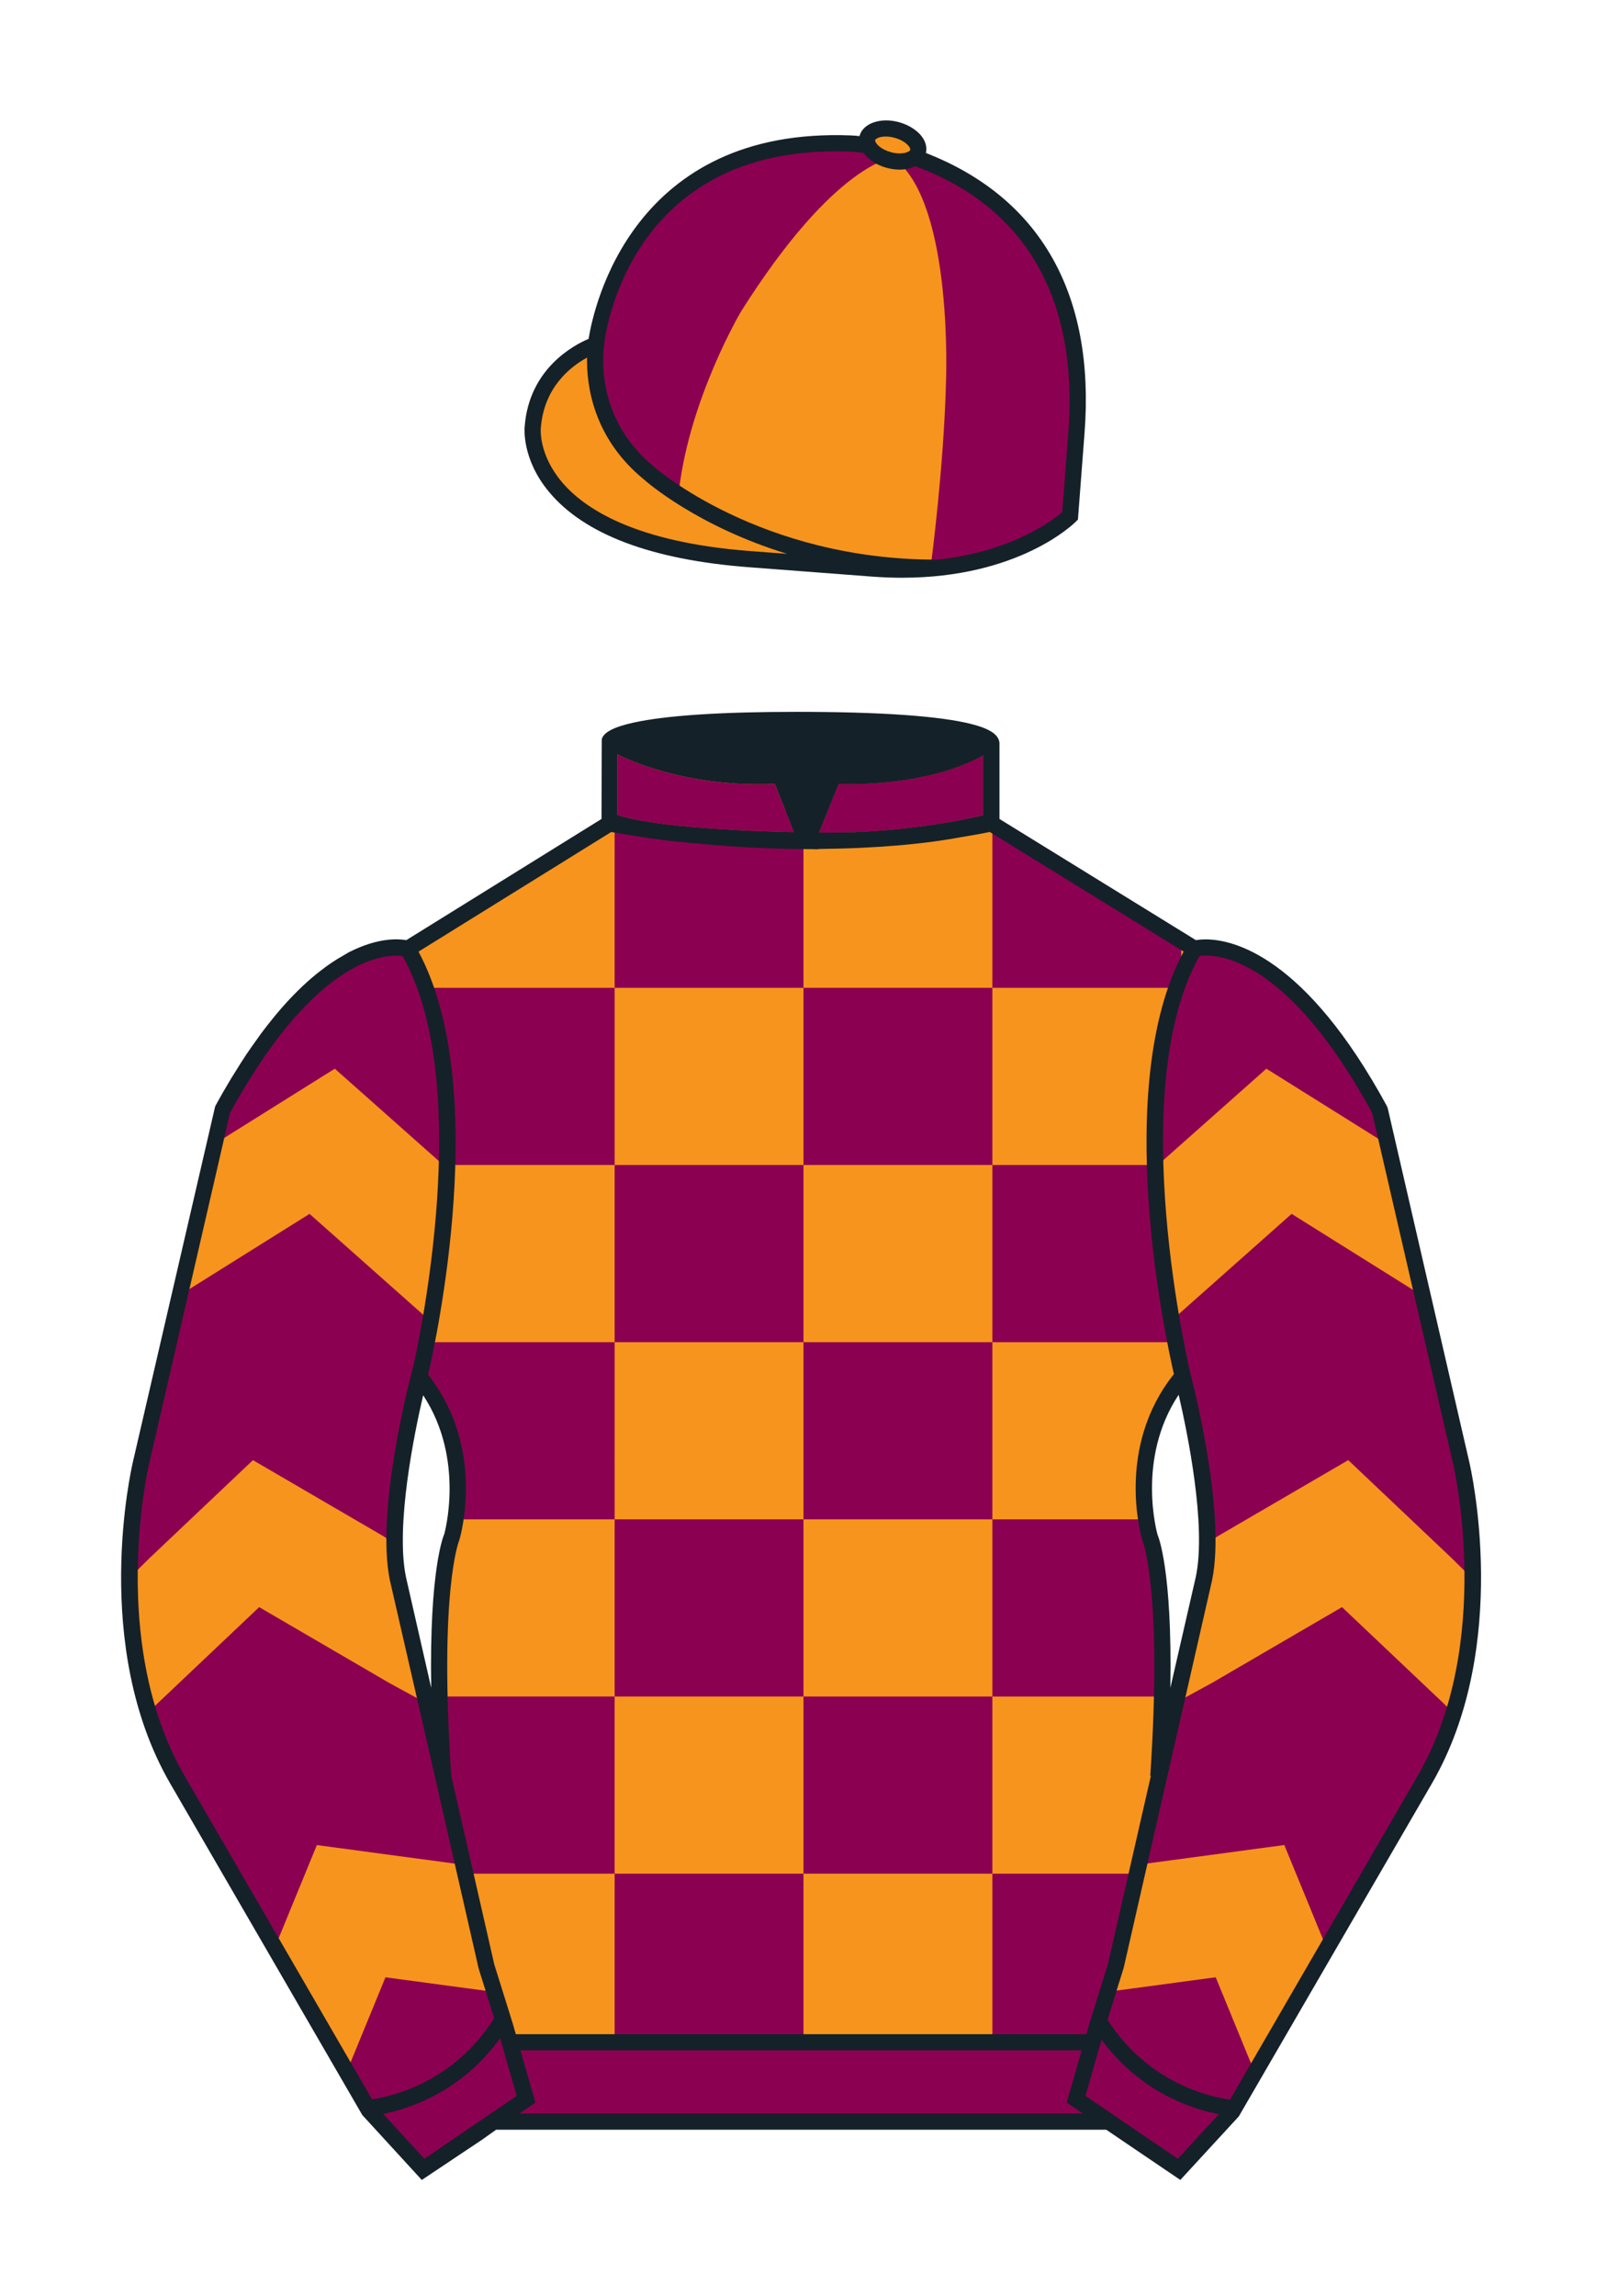 <?xml version="1.0" encoding="iso-8859-1"?>
<!-- Generator: Adobe Illustrator 25.3.0, SVG Export Plug-In . SVG Version: 6.00 Build 0)  -->
<svg version="1.1" id="CAP_-_Quartered" xmlns="http://www.w3.org/2000/svg" xmlns:xlink="http://www.w3.org/1999/xlink" x="0px"
	 y="0px" viewBox="0 0 99.213 141.732" style="enable-background:new 0 0 99.213 141.732;" xml:space="preserve">
<path id="Jacket_Colour_1_" style="fill:#F7941D;" d="M90.215,90.314l-5.025-21.795c-6.287-11.574-11.451-9.961-11.451-9.961
	l-12.533-7.73v-2.458v-2.459c0,0,0.098-0.369-1.357-0.737c-1.457-0.369-4.467-0.737-10.689-0.737c-5.586,0-8.467,0.328-9.95,0.655
	c-1.484,0.328-1.571,0.655-1.571,0.655v2.54v2.54l-6.229,3.865l-6.228,3.865c0,0-0.074-0.019-0.202-0.038
	c-0.993-0.156-5.68-0.259-11.255,10.002L8.7,90.316c0,0-2.624,11.088,2.23,19.498l11.871,20.482l3.317,3.603l2.913-1.944
	l1.434-0.999l2.014-1.385l-2.008,1.381h2.276h1.747h1.747h17.457h14.752l1.434,1l2.912,1.944l3.318-3.604l11.869-20.483
	C92.838,101.4,90.215,90.314,90.215,90.314z M24.577,97.457c-0.876-4.19,1.312-12.487,1.313-12.492
	c3.652,4.394,1.996,9.92,1.996,9.92s-1.313,2.917-0.525,14.753l-0.92-4.007l3.586,15.722L24.577,97.457z M73.004,84.941
	c0,0,2.189,8.301,1.313,12.492l-2.801,12.205c0.787-11.836-0.525-14.753-0.525-14.753S69.326,89.339,73.004,84.941z"/>
<path id="Cap_Colour_1_" style="fill:#F7941D;" d="M56.462,9.702c0.107-0.088,0.183-0.195,0.217-0.32
	c0.143-0.51-0.443-1.119-1.309-1.358c-0.863-0.239-1.678-0.02-1.82,0.491c-0.042,0.151-0.014,0.309,0.059,0.465
	c-0.39-0.063-0.763-0.108-1.076-0.121C38.096,8.281,36.791,21.276,36.791,21.276s-3.602,1.175-3.901,5.104
	c0,0-0.756,7.056,13.389,8.132l7.594,0.578c8.338,0.633,12.191-3.244,12.191-3.244l0.098-1.267l0.299-3.929
	C67.458,13.54,58.392,10.398,56.462,9.702z"/>
<g id="Sleeves_Colour">
	<path id="Right_Sleeve_Colour" style="fill:#8C0052;" d="M72.795,133.898l-2.912-1.944l-1.434-1l-2.014-1.384l1.297-4.521
		l1.154-3.698l5.451-23.896c0.875-4.191-1.314-12.493-1.314-12.493s-4.328-17.816,0.715-26.404c0,0,5.164-1.613,11.451,9.961
		l5.025,21.795c0,0,2.623,11.087-2.232,19.497l-11.869,20.482L72.795,133.898"/>
	<path id="Left_Sleeve_Colour" style="fill:#8C0052;" d="M26.118,133.9l2.913-1.944l1.434-0.999l2.014-1.385l-1.298-4.521
		l-1.154-3.698l-5.45-23.897C23.7,93.266,25.89,84.965,25.89,84.965s4.328-17.817-0.715-26.405c0,0-5.164-1.613-11.452,9.961
		L8.7,90.316c0,0-2.623,11.088,2.231,19.498l11.871,20.482L26.118,133.9"/>
</g>
<g id="Checks">
	<polygon id="Checks_16" style="fill:#8C0052;" points="67.441,126.025 31.501,126.167 32.479,129.572 30.47,130.953 
		32.746,130.953 34.493,130.953 36.24,130.953 53.697,130.953 68.449,130.953 66.435,129.569 	"/>
	<polyline id="Checks_15" style="fill:#8C0052;" points="67.522,125.78 67.732,125.049 68.886,121.351 70.187,115.65 61.266,115.65 
		61.266,125.78 67.522,125.78 	"/>
	<rect id="Checks_14" x="37.947" y="115.65" style="fill:#8C0052;" width="11.66" height="10.131"/>
	<rect id="Checks_13" x="49.606" y="104.714" style="fill:#8C0052;" width="11.66" height="10.936"/>
	<path id="Checks_12" style="fill:#8C0052;" d="M27.137,104.714c0.033,1.444,0.101,3.062,0.225,4.925l-0.92-4.007l2.285,10.018h9.22
		v-10.936H27.137z"/>
	<path id="Checks_11" style="fill:#8C0052;" d="M71.74,104.714c0.178-7.734-0.75-9.828-0.75-9.828s-0.122-0.421-0.228-1.107h-9.496
		v10.936H71.74z"/>
	<rect id="Checks_10" x="37.947" y="93.778" style="fill:#8C0052;" width="11.66" height="10.936"/>
	<rect id="Checks_9" x="49.606" y="82.843" style="fill:#8C0052;" width="11.66" height="10.936"/>
	<path id="Checks_8" style="fill:#8C0052;" d="M26.339,82.843c-0.018,0.091-0.035,0.18-0.052,0.265v2.388
		c2.229,3.076,2.092,6.55,1.827,8.282h9.833V82.843H26.339z"/>
	<path id="Checks_7" style="fill:#8C0052;" d="M72.576,82.843c-0.461-2.391-1.129-6.526-1.258-10.936H61.266v10.936H72.576z"/>
	<rect id="Checks_6" x="37.947" y="71.907" style="fill:#8C0052;" width="11.66" height="10.936"/>
	<rect id="Checks_5" x="49.606" y="60.971" style="fill:#8C0052;" width="11.66" height="10.936"/>
	<path id="Checks_4" style="fill:#8C0052;" d="M26.287,60.971v0.033c1.133,3.223,1.418,7.157,1.309,10.902h10.351V60.971H26.287z"/>
	<path id="Checks_3" style="fill:#8C0052;" d="M61.266,60.971h11.372c0.091-0.258,0.185-0.514,0.288-0.763v-2.153l-11.66-7.192
		V60.971z"/>
	<path id="Checks_2" style="fill:#8C0052;" d="M49.606,60.971h-11.66V50.036h0.159v0.268c2.917,0.958,10.917,1.063,10.917,1.063
		l-0.53-1.33h1.114V60.971z"/>
	<path id="Checks_1" style="fill:#8C0052;" d="M51.783,48.387l-1.219,3c5.563,0.094,10.125-1.063,10.125-1.063v-3.688
		C57.033,48.669,51.783,48.387,51.783,48.387z"/>
</g>
<g id="Chevrons_1_">
	<polygon id="Right_3_1_" style="fill:#F7941D;" points="68.342,122.946 68.633,122.906 68.926,122.868 69.217,122.828 
		69.51,122.789 69.801,122.75 70.094,122.711 70.385,122.672 70.678,122.633 70.969,122.594 71.261,122.555 71.553,122.515 
		71.845,122.476 72.136,122.437 72.429,122.398 72.72,122.357 73.011,122.318 73.304,122.279 73.595,122.24 73.888,122.2 
		74.179,122.162 74.472,122.122 74.763,122.084 75.056,122.045 75.158,122.29 75.258,122.537 75.359,122.783 75.459,123.028 
		75.562,123.275 75.662,123.522 75.761,123.768 75.863,124.014 75.965,124.26 76.064,124.505 76.166,124.752 76.267,124.998 
		76.369,125.244 76.469,125.49 76.57,125.736 76.672,125.981 76.771,126.229 76.873,126.475 76.974,126.721 77.074,126.967 
		77.176,127.213 77.277,127.458 77.377,127.705 81.816,120.034 81.715,119.788 81.615,119.542 81.513,119.296 81.412,119.051 
		81.31,118.804 81.211,118.558 81.109,118.312 81.008,118.066 80.908,117.819 80.806,117.573 80.705,117.327 80.605,117.081 
		80.504,116.835 80.402,116.59 80.301,116.343 80.201,116.097 80.099,115.851 79.998,115.606 79.896,115.358 79.797,115.113 
		79.695,114.866 79.594,114.62 79.494,114.374 79.392,114.129 79.291,113.882 79,113.922 78.707,113.961 78.416,114 78.123,114.039 
		77.832,114.079 77.539,114.117 77.248,114.156 76.955,114.195 76.664,114.235 76.373,114.274 76.08,114.314 75.789,114.353 
		75.496,114.393 75.205,114.432 74.912,114.471 74.621,114.51 74.33,114.55 74.037,114.589 73.746,114.628 73.453,114.667 
		73.162,114.707 72.869,114.746 72.578,114.785 72.285,114.823 71.994,114.863 71.703,114.902 71.41,114.941 71.119,114.981 
		70.826,115.021 70.535,115.059 70.242,115.099 68.906,120.888 	"/>
	<path id="Right_2_2_" style="fill:#F7941D;" d="M74.353,96.953l-1.879,8.205l2.361-1.289l8.018-4.673l6.328,5.993l0.51,0.507
		c1.287-4.371,1.246-8.226,1.246-8.226l-1.371-1.353l-6.328-5.993l-8.018,4.673l-0.684,0.43L74.353,96.953z"/>
	<path id="Right_1_2_" style="fill:#F7941D;" d="M87.951,80.133l-0.728-0.527l-7.481-4.682l-6.857,6.086l-0.563,0.51
		c0,0-1.039-7.23-0.996-9.471l6.857-6.086l7.48,4.682L87.951,80.133z"/>
	<polygon id="Left_3_1_" style="fill:#F7941D;" points="29.947,120.888 28.611,115.099 28.32,115.059 28.027,115.021 
		27.736,114.981 27.443,114.941 27.152,114.902 26.86,114.863 26.568,114.823 26.276,114.785 25.984,114.746 25.692,114.707 
		25.4,114.667 25.108,114.628 24.816,114.589 24.525,114.55 24.233,114.51 23.941,114.471 23.65,114.432 23.357,114.393 
		23.066,114.353 22.773,114.314 22.482,114.274 22.19,114.235 21.898,114.195 21.606,114.156 21.314,114.117 21.022,114.079 
		20.73,114.039 20.438,114 20.146,113.961 19.854,113.922 19.563,113.882 19.461,114.129 19.361,114.374 19.26,114.62 
		19.158,114.866 19.058,115.113 18.957,115.358 18.856,115.606 18.755,115.851 18.654,116.097 18.553,116.343 18.451,116.59 
		18.351,116.835 18.249,117.081 18.149,117.327 18.048,117.573 17.947,117.819 17.846,118.066 17.745,118.312 17.644,118.558 
		17.543,118.804 17.442,119.051 17.341,119.296 17.24,119.542 17.139,119.788 17.037,120.034 21.476,127.705 21.577,127.458 
		21.678,127.213 21.779,126.967 21.88,126.721 21.981,126.475 22.082,126.229 22.182,125.981 22.284,125.736 22.385,125.49 
		22.485,125.244 22.587,124.998 22.687,124.752 22.789,124.505 22.889,124.26 22.99,124.014 23.092,123.768 23.192,123.522 
		23.293,123.275 23.394,123.028 23.495,122.783 23.596,122.537 23.697,122.29 23.798,122.045 24.09,122.084 24.382,122.122 
		24.674,122.162 24.966,122.2 25.258,122.24 25.55,122.279 25.842,122.318 26.134,122.357 26.426,122.398 26.718,122.437 
		27.009,122.476 27.302,122.515 27.593,122.555 27.886,122.594 28.177,122.633 28.469,122.672 28.761,122.711 29.053,122.75 
		29.344,122.789 29.637,122.828 29.928,122.868 30.221,122.906 30.512,122.946 	"/>
	<path id="Left_2_2_" style="fill:#F7941D;" d="M24.318,95.228l-0.685-0.43l-8.017-4.673l-6.329,5.993l-1.371,1.353
		c0,0-0.04,3.854,1.247,8.226l0.509-0.507l6.329-5.993l8.018,4.673l2.361,1.289l-1.879-8.205L24.318,95.228z"/>
	<path id="Left_1_2_" style="fill:#F7941D;" d="M10.902,80.133l0.729-0.527l7.48-4.682l6.858,6.086l0.563,0.51
		c0,0,1.04-7.23,0.996-9.471l-6.858-6.086l-7.48,4.682L10.902,80.133z"/>
</g>
<g id="Quarted">
	<path id="Right_8_" style="fill:#8C0052;" d="M65.843,19.142c-1.225-4.991-6.479-8.319-6.479-8.319L56.573,9.53
		c-0.426,0.239-1.281,0.33-1.281,0.33c3.59,2.846,3.109,13.792,3.109,13.792c-0.133,5.21-0.92,11.164-0.92,11.164
		c5.56-0.262,8.701-3.258,8.701-3.258l0.395-5.195C67.005,23.337,65.843,19.142,65.843,19.142z"/>
	<path id="Left_8_" style="fill:#8C0052;" d="M55.161,9.729c0,0-3.589,0.263-9.413,9.501c0,0-3.129,5.277-3.819,10.956
		c0,0-5.626-2.844-5.019-9.198c0,0,1.482-7.8,6.43-10.559c0,0,4.201-3.041,10.683-1.367C54.022,9.062,54.284,9.51,55.161,9.729z"/>
</g>
<path id="Collar_Colour_1_" style="fill:#8C0052;" d="M47.835,48.387l1.188,2.979c0,0-8-0.104-10.917-1.063v-3.75
	C38.106,46.554,41.949,48.637,47.835,48.387z M51.783,48.387l-1.219,3c5.563,0.094,10.125-1.063,10.125-1.063v-3.688
	C57.033,48.669,51.783,48.387,51.783,48.387z"/>
<path id="Collar_Outline_Colour" style="display:none;fill:#FFFFFF;" d="M60.447,46.2c-3.439,1.912-8.389,1.699-8.637,1.688
	l-0.356-0.02l-1.627,4.006l0.729,0.013c0.22,0.003,0.437,0.005,0.654,0.005c5.209,0,9.425-1.039,9.603-1.083l0.377-0.096v-4.926
	L60.447,46.2z M60.189,47.449v2.479c-1.057,0.233-4.63,0.944-8.884,0.964l0.811-1.994C53.23,48.92,57.058,48.879,60.189,47.449z
	 M48.168,47.873l-0.354,0.015c-5.621,0.249-9.435-1.754-9.469-1.773l-0.738-0.399v4.951l0.344,0.112
	c2.948,0.969,10.736,1.083,11.066,1.088l0.748,0.01L48.168,47.873z M47.5,48.899l0.778,1.95c-2.058-0.053-7.21-0.251-9.672-0.918
	v-2.592C40.016,47.941,43.194,49.014,47.5,48.899z"/>
<path id="Cuffs_Colour" style="display:none;fill:#FFFFFF;" d="M23.688,130.48c0,0,4.605-0.855,7.192-4.699l1.021,3.536
	l-5.696,3.893L23.688,130.48z M75.216,130.523c0,0-4.605-0.855-7.191-4.699l-1.021,3.535l5.697,3.893L75.216,130.523z"/>
<path id="Peak_Colour" style="display:none;fill:#FFFFFF;" d="M51.857,34.685c0,0-8.164,0.225-12.666-1.504
	c-4.612-1.771-7.675-4.968-5.681-9.057c1.304-2.673,3.275-2.673,3.275-2.673s-0.572,5.167,4.077,8.321
	C45.641,33.014,51.857,34.685,51.857,34.685z"/>
<polygon id="Button_Colour" style="display:none;fill:#FFFFFF;" points="55.656,8.031 54.25,7.953 53.641,8.453 53.641,9.156 
	54.453,9.75 55.781,10.016 56.672,9.531 56.672,8.531 "/>
<path id="Jacket" style="fill:#152128;" d="M90.702,90.201l-5.025-21.795l-0.048-0.126c-5.05-9.295-9.512-10.299-11.196-10.299
	c-0.128,0-0.242,0.006-0.343,0.014c-0.101,0.009-0.188,0.02-0.26,0.032l-12.125-7.479v-4.611c0.009-0.128-0.025-0.266-0.099-0.391
	c-0.209-0.354-0.729-0.627-1.636-0.857c-1.973-0.499-5.61-0.752-10.812-0.752c-4.67,0-8.054,0.225-10.058,0.667
	c-1.199,0.265-1.835,0.597-1.947,1.015l-0.017,4.93l-12.05,7.478c-0.491-0.081-1.713-0.173-3.499,0.724
	c-0.152,0.076-0.302,0.178-0.453,0.264c-0.11,0.063-0.218,0.122-0.331,0.193c-0.206,0.127-0.411,0.266-0.616,0.412
	c-0.042,0.03-0.084,0.063-0.126,0.094c-0.748,0.546-1.49,1.216-2.226,2.006c-0.03,0.032-0.059,0.062-0.089,0.094
	c-0.247,0.268-0.492,0.55-0.737,0.845c-0.071,0.085-0.143,0.176-0.214,0.264c-0.225,0.279-0.449,0.562-0.672,0.863
	c-0.119,0.16-0.241,0.337-0.362,0.507c-0.184,0.259-0.368,0.513-0.55,0.787c-0.246,0.368-0.495,0.766-0.745,1.173
	c-0.062,0.102-0.125,0.194-0.188,0.298c-0.328,0.544-0.659,1.118-0.993,1.733L8.213,90.201c-0.109,0.461-2.613,11.379,2.285,19.864
	l11.871,20.482l3.671,4.006l0.005-0.003l0,0l3.685-2.459l0.9-0.639h37.666l4.575,3.1l0.002-0.002l0,0l3.608-3.919l11.934-20.571
	C93.313,101.576,90.81,90.659,90.702,90.201z M51.783,48.387c0,0,5.25,0.281,8.906-1.75v3.688c0,0-4.563,1.156-10.125,1.063
	L51.783,48.387z M38.106,46.554c0,0,3.843,2.083,9.729,1.833l1.188,2.979c0,0-8-0.104-10.917-1.063V46.554z M37.735,51.354
	c0.277,0.051,0.855,0.153,1.681,0.275c0.775,0.137,1.838,0.277,3.275,0.404c1.825,0.184,4.029,0.338,6.452,0.37l0,0.001h0.088
	c0.276,0.003,0.55,0.008,0.831,0.008c0.021,0,0.044-0.001,0.066-0.001l0.391,0.01l-0.007-0.018c0.129-0.001,0.262-0.006,0.392-0.008
	c0.364-0.005,0.715-0.012,1.057-0.022c0.417-0.012,0.83-0.025,1.254-0.046c0.836-0.039,1.601-0.09,2.299-0.151
	c0.037-0.003,0.073-0.006,0.11-0.01c1.009-0.09,1.874-0.196,2.603-0.308c0.279-0.04,0.555-0.092,0.834-0.137
	c0.086-0.016,0.175-0.031,0.256-0.046c0.597-0.1,1.194-0.198,1.788-0.323l11.969,7.383c-4.454,8.304-1.133,23.766-0.599,26.078
	c-3.606,4.516-2.034,9.983-1.943,10.274c0.013,0.029,1.246,3.066,0.484,14.519l0.036,0.005l-2.643,11.59l-1.157,3.71l-0.185,0.644
	H31.845l-0.187-0.651l-1.144-3.661l-2.654-11.637l0,0c-0.763-11.452,0.471-14.489,0.505-14.576c0.07-0.233,1.631-5.668-1.935-10.176
	c0.495-2.132,3.894-17.753-0.592-26.116L37.735,51.354z M71.469,94.742c-0.015-0.049-1.343-4.676,1.299-8.652
	c0.541,2.327,1.723,8.064,1.061,11.231l-1.574,6.861C72.381,96.862,71.496,94.793,71.469,94.742z M26.622,104.177l-1.556-6.823
	c-0.664-3.176,0.517-8.906,1.059-11.235c2.615,3.966,1.301,8.562,1.306,8.562C27.385,94.782,26.497,96.86,26.622,104.177z
	 M11.368,109.561c-1.521-2.635-2.274-5.55-2.618-8.201c-0.007-0.057-0.014-0.114-0.021-0.171c-0.055-0.443-0.097-0.878-0.131-1.303
	c-0.012-0.149-0.021-0.296-0.03-0.444c-0.018-0.271-0.03-0.536-0.041-0.797c-0.011-0.294-0.019-0.585-0.023-0.87
	c-0.001-0.068-0.001-0.133-0.001-0.2c-0.013-2.022,0.153-3.789,0.325-5.061c0.177-1.286,0.358-2.072,0.362-2.088L14.2,68.697
	c0.08-0.146,0.158-0.28,0.237-0.422c0.155-0.278,0.31-0.551,0.464-0.812c0.128-0.218,0.255-0.431,0.382-0.637
	c0.109-0.178,0.217-0.347,0.325-0.518c0.28-0.442,0.558-0.862,0.831-1.251c0.029-0.042,0.059-0.086,0.088-0.127
	c2.214-3.131,4.146-4.6,5.511-5.286c0.223-0.112,0.436-0.205,0.638-0.283c0.01-0.004,0.021-0.008,0.031-0.012
	c0.796-0.304,1.418-0.367,1.819-0.363c0.132,0.002,0.249,0.01,0.329,0.02c4.204,7.493,1.371,22.07,0.69,25.215l-0.156,0.592
	c-0.091,0.344-2.209,8.464-1.317,12.732l1.972,8.587l3.506,15.369l0.959,3.072c-2.557,4.045-6.483,4.854-7.541,5L11.368,109.561z
	 M26.201,133.244l-2.547-2.768c1.554-0.301,4.789-1.316,7.224-4.666l1.02,3.554L26.201,133.244z M32.07,130.453l0.989-0.673
	l-0.926-3.226H66.78l-0.925,3.223l0.993,0.676H32.07z M72.718,133.242l-0.945-0.64l-4.758-3.241l0.993-3.462
	c2.473,3.341,5.738,4.315,7.242,4.592L72.718,133.242z M87.55,109.56l-11.605,20.027c-0.88-0.105-4.917-0.807-7.57-4.918
	l0.999-3.207l5.453-23.905c0.889-4.259-1.229-12.38-1.317-12.714c-0.043-0.175-4.16-17.446,0.548-25.838
	c0.007-0.001,0.015-0.002,0.022-0.003c0.09-0.011,0.204-0.022,0.352-0.022c0.375,0,0.907,0.059,1.569,0.285
	c1.984,0.678,5.132,2.855,8.717,9.432l5.011,21.731C89.754,90.537,92.251,101.417,87.55,109.56z"/>
<path id="Cap_1_" style="fill:#152128;" d="M57.165,9.444c0.057-0.275,0.019-0.562-0.136-0.837c-0.27-0.478-0.84-0.875-1.524-1.065
	c-1.129-0.313-2.219,0.061-2.436,0.838c-0.002,0.007,0,0.014-0.001,0.021v0c-0.182-0.02-0.356-0.035-0.514-0.041
	C39.073,7.812,36.665,18.9,36.338,20.915c-0.927,0.393-3.675,1.851-3.945,5.412c-0.009,0.081-0.192,1.999,1.504,4.037
	c2.186,2.626,6.339,4.19,12.344,4.647l7.594,0.578c0.623,0.047,1.245,0.071,1.85,0.071c7.21,0,10.594-3.32,10.734-3.461l0.13-0.13
	l0.411-5.379C67.61,18.138,64.218,12.193,57.165,9.444z M56.922,9.944c-0.004,0.005-0.011,0.008-0.015,0.013
	C56.911,9.952,56.918,9.949,56.922,9.944z M54.684,8.427c0.179,0,0.365,0.026,0.554,0.079c0.512,0.142,0.815,0.408,0.92,0.593
	c0.035,0.061,0.05,0.116,0.039,0.151c-0.021,0.077-0.233,0.22-0.65,0.22c-0.18,0-0.366-0.026-0.554-0.079
	c-0.513-0.143-0.817-0.409-0.922-0.594c-0.034-0.061-0.048-0.114-0.039-0.147C54.058,8.556,54.3,8.427,54.684,8.427z M53.201,9.289
	c-0.083-0.146-0.135-0.296-0.157-0.445C53.067,8.993,53.118,9.143,53.201,9.289z M46.317,34.013
	c-7.098-0.54-10.24-2.614-11.625-4.258c-1.439-1.708-1.311-3.26-1.303-3.337c0.193-2.54,1.873-3.812,2.855-4.346
	c-0.036,1.647,0.343,4.926,3.496,7.509c0.186,0.167,3.299,2.898,8.858,4.605L46.317,34.013z M65.962,26.612l-0.381,4.997
	c-0.577,0.499-3.094,2.439-7.702,2.934c-0.029,0-0.058,0-0.086,0c-10.87,0-17.323-5.649-17.404-5.721
	c-3.844-3.149-3.107-7.426-3.074-7.606l-0.013-0.003c0.16-1.266,1.872-11.873,14.309-11.873c0.295,0,0.595,0.006,0.903,0.018
	c0.235,0.009,0.51,0.04,0.8,0.082c0.296,0.408,0.802,0.746,1.411,0.915c0.275,0.076,0.552,0.115,0.821,0.115
	c0.371,0,0.689-0.082,0.954-0.214l0,0C65.094,13.439,66.397,20.895,65.962,26.612z"/>
</svg>
